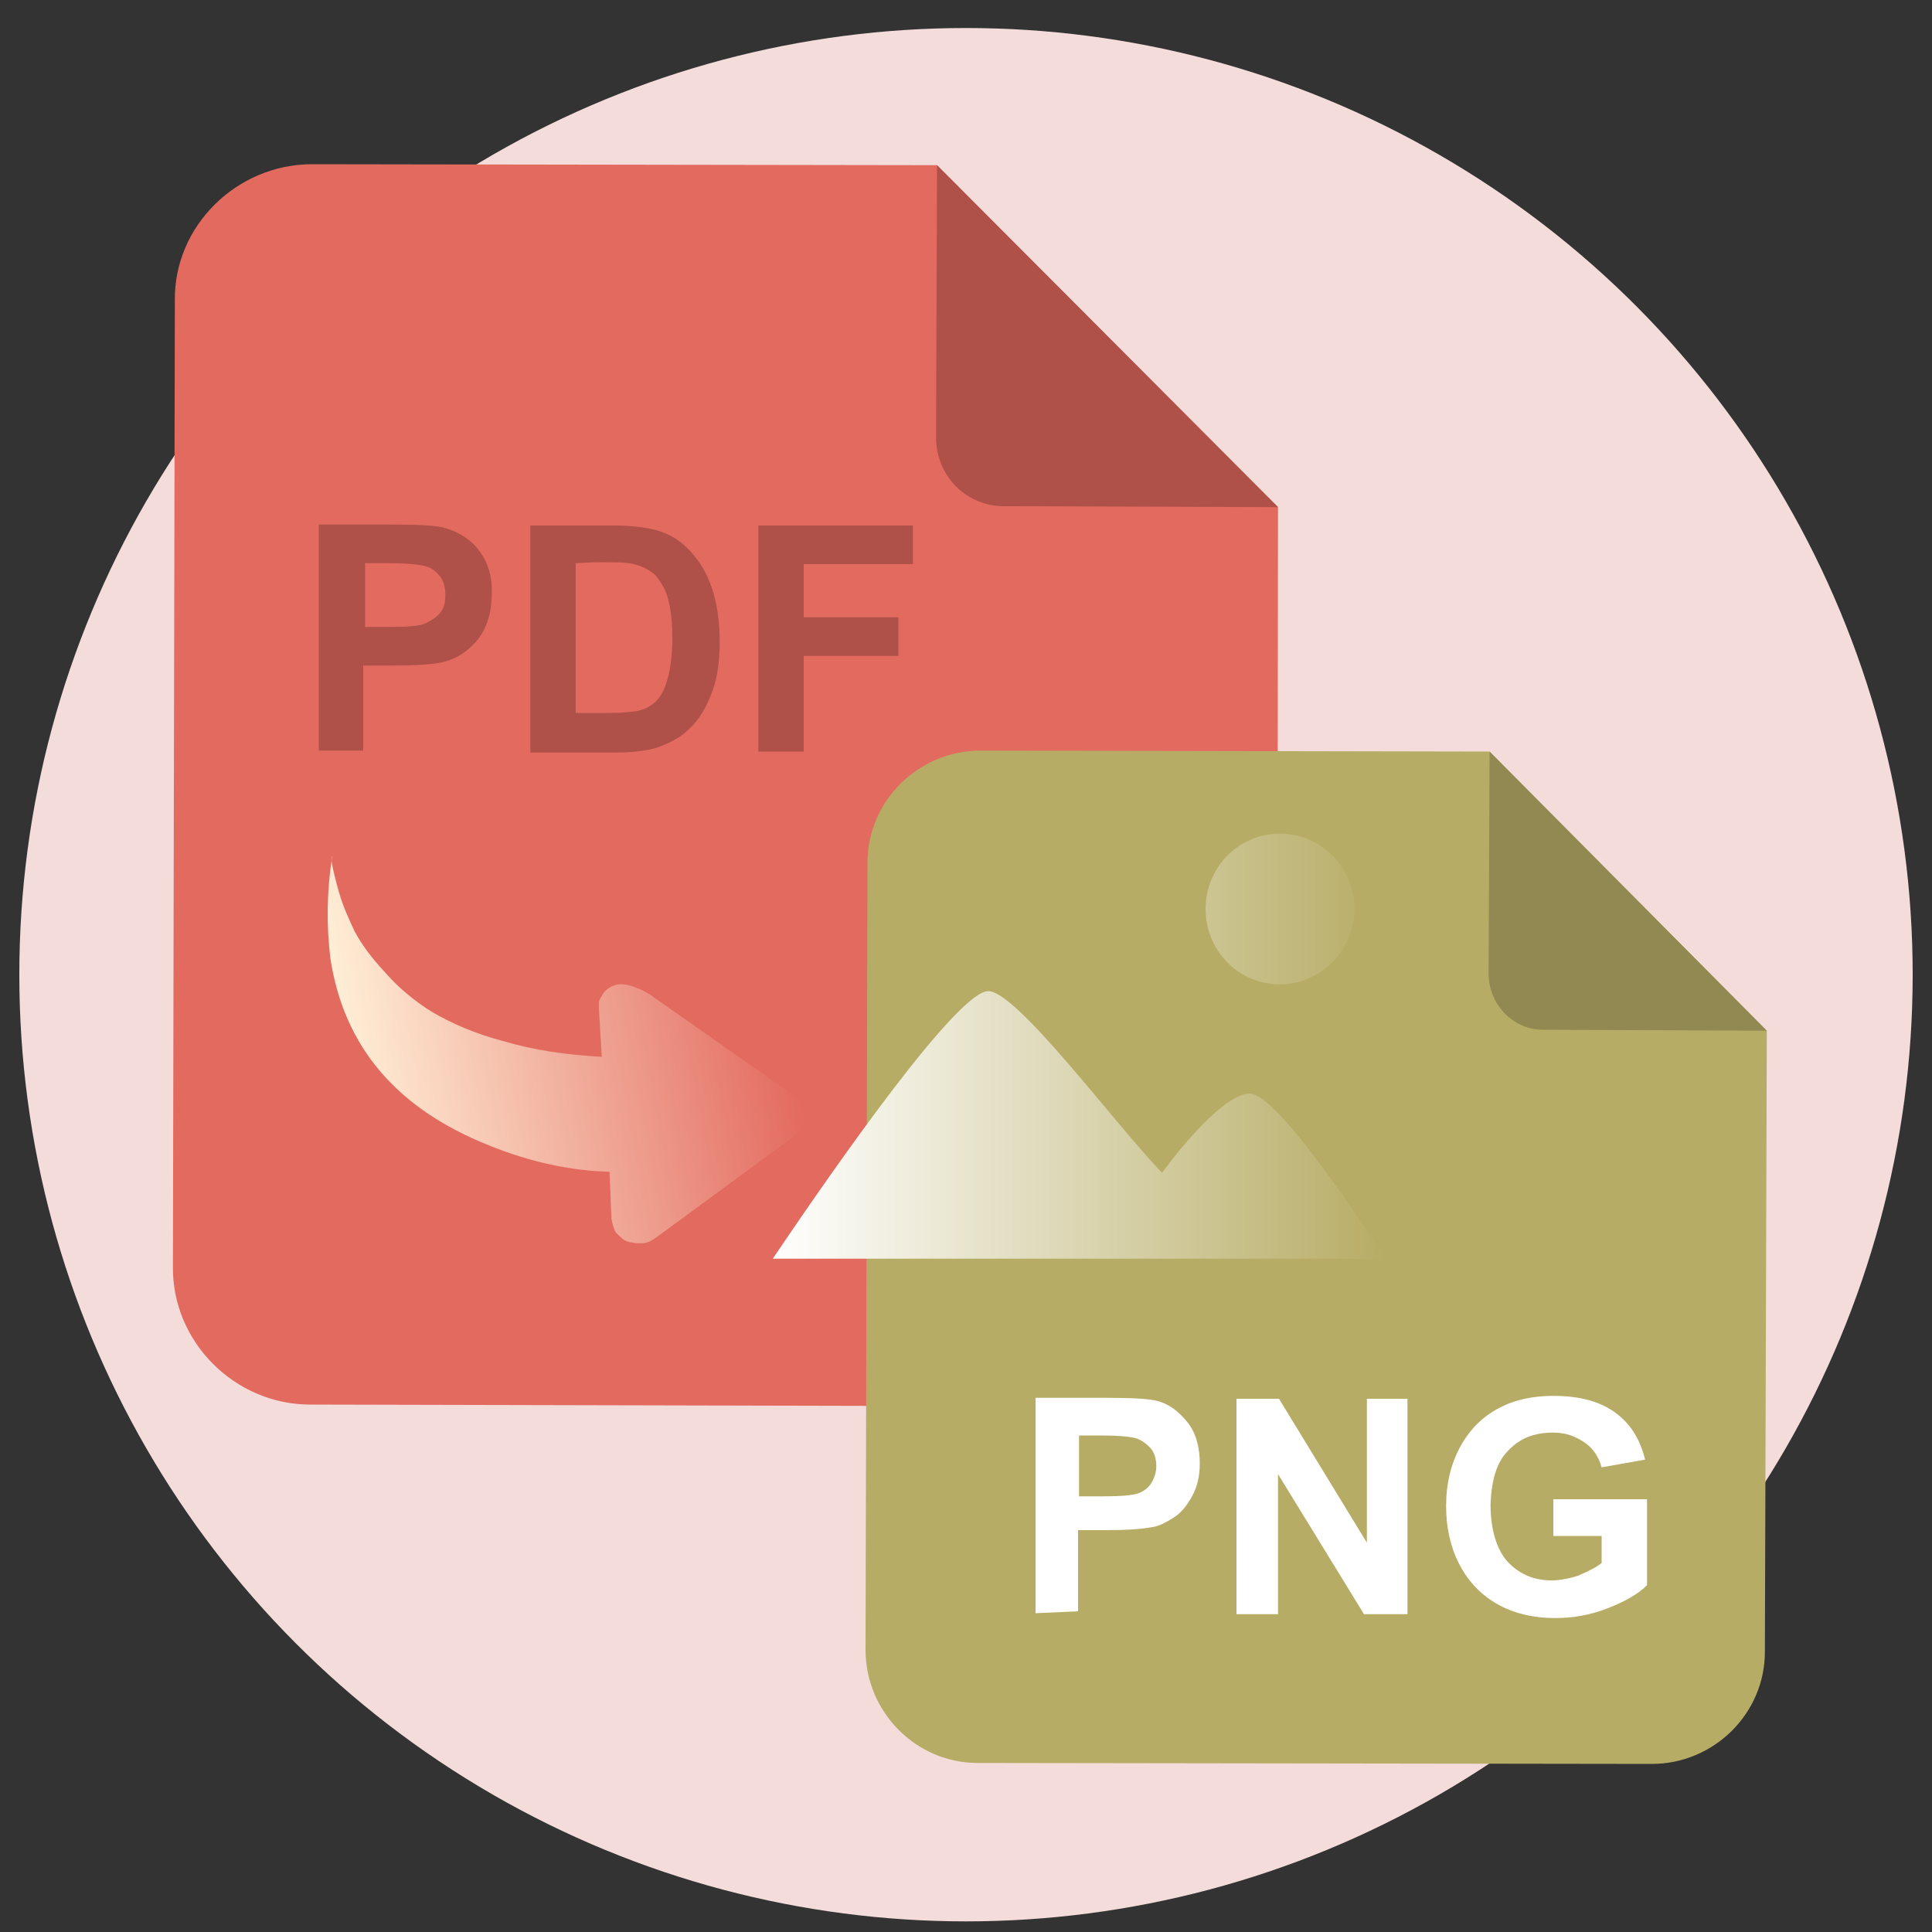 <?xml version="1.0" encoding="utf-8"?>
<!-- Generator: Adobe Illustrator 22.0.0, SVG Export Plug-In . SVG Version: 6.00 Build 0)  -->
<svg version="1.1" id="图层_1" xmlns="http://www.w3.org/2000/svg" xmlns:xlink="http://www.w3.org/1999/xlink" x="0px" y="0px"
	 viewBox="0 0 200 200" style="enable-background:new 0 0 200 200;" xml:space="preserve">
<rect x="0" y="0" width="200" height="200" fill="#333333" stroke="none"/>
<style type="text/css">
	.st0{fill:#F3DCDA;}
	.st1{fill:#E36A5F;}
	.st2{fill:#AF5149;}
	.st3{enable-background:new    ;}
	.st4{fill:url(#SVGID_1_);}
	.st5{fill:#B7AC65;}
	.st6{fill:#928952;}
	.st7{fill:#FFFFFF;}
	.st8{fill:url(#SVGID_2_);}
</style>
<circle class="st0" cx="100" cy="100.9" r="98"/>
<path class="st1" d="M132.3,52.5l-0.1,78.9c0,7.8-6.5,14.3-14.3,14.2l-85.8-0.2c-7.8,0-14.3-6.5-14.2-14.3l0.2-100
	C18,23.4,24.5,17,32.3,17L97,17.1L132.3,52.5L132.3,52.5z"/>
<path class="st2" d="M96.9,45.3L97,17.1l35.3,35.4l-28.2-0.1C100.1,52.5,96.9,49.3,96.9,45.3"/>
<g class="st3">
	<path class="st2" d="M33,77.7l0-23.4l7.6,0c2.9,0,4.7,0.1,5.6,0.4c1.3,0.4,2.5,1.1,3.4,2.3c0.9,1.2,1.4,2.7,1.3,4.6
		c0,1.4-0.3,2.6-0.8,3.6s-1.2,1.7-2,2.3c-0.8,0.6-1.6,0.9-2.5,1.1c-1.1,0.2-2.8,0.3-4.9,0.3l-3.1,0l0,8.8L33,77.7z M37.8,58.3l0,6.6
		l2.6,0c1.9,0,3.1-0.1,3.7-0.4s1.1-0.6,1.5-1.1c0.4-0.5,0.5-1.1,0.5-1.8c0-0.9-0.2-1.6-0.7-2.1c-0.5-0.6-1.1-0.9-1.9-1
		c-0.6-0.1-1.7-0.2-3.4-0.2L37.8,58.3z"/>
	<path class="st2" d="M54.9,54.4l8.6,0c1.9,0,3.4,0.2,4.5,0.5c1.4,0.4,2.5,1.1,3.5,2.2s1.7,2.3,2.2,3.8c0.5,1.5,0.8,3.3,0.8,5.5
		c0,1.9-0.2,3.6-0.7,5c-0.6,1.7-1.4,3.1-2.5,4.1c-0.8,0.8-1.9,1.4-3.3,1.9c-1,0.3-2.4,0.5-4.2,0.5l-8.9,0L54.9,54.4z M59.6,58.3
		l0,15.5l3.5,0c1.3,0,2.3-0.1,2.9-0.2c0.8-0.2,1.4-0.5,1.9-1c0.5-0.5,0.9-1.2,1.2-2.3c0.3-1,0.5-2.5,0.5-4.3c0-1.8-0.2-3.2-0.5-4.2
		c-0.3-1-0.8-1.7-1.3-2.3c-0.6-0.5-1.3-0.9-2.2-1.1c-0.7-0.2-2-0.2-3.9-0.2L59.6,58.3z"/>
	<path class="st2" d="M78.5,77.8l0-23.4l16,0l0,4l-11.3,0l0,5.5l9.8,0l0,4l-9.8,0l0,9.9L78.5,77.8z"/>
</g>
<linearGradient id="SVGID_1_" gradientUnits="userSpaceOnUse" x1="80.875" y1="-186.065" x2="126.145" y2="-186.065" gradientTransform="matrix(0.983 -0.182 0.182 0.983 -9.236 308.982)">
	<stop  offset="0" style="stop-color:#FFEED6"/>
	<stop  offset="1" style="stop-color:#E36A5F"/>
</linearGradient>
<path class="st4" d="M34.4,89.6c0.1,0.5,0.3,1.4,0.7,2.8s1,2.7,1.6,4c0.7,1.3,1.7,2.7,3.2,4.3c1.4,1.6,3.1,3,4.9,4.1
	c1.9,1.1,4.3,2.2,7.4,3c3,0.9,6.4,1.4,10.1,1.6l-0.3-4.9c0-0.1,0-0.5,0-0.7s0.1-0.4,0.3-0.7c0.2-0.4,0.4-0.6,0.7-0.8
	c0.3-0.2,0.9-0.5,1.6-0.4c0.7,0.1,1.6,0.4,2.6,1L81.6,113c0,0,0.1,0.1,0.2,0.1l0.4,0.4c0.2,0.2,0.3,0.4,0.5,0.6
	c0.1,0.2,0.3,0.4,0.4,0.8c0.1,0.3,0.2,0.6,0.1,0.9c0,0.3-0.1,0.6-0.3,0.9c-0.2,0.3-0.5,0.7-0.8,1l-14.3,10.5l-0.5,0.3
	c-0.3,0.1-0.5,0.2-0.8,0.2s-0.3,0-0.6,0c-0.3,0-0.4-0.1-0.7-0.1c-0.3-0.1-0.6-0.2-0.8-0.4c-0.2-0.2-0.5-0.4-0.7-0.7
	c-0.2-0.4-0.3-0.8-0.4-1.3l-0.2-4.9c-4-0.1-8.2-1-12.4-2.7c-9.6-3.8-15.1-10.2-16.5-19.4c-0.4-3.3-0.4-6.8,0.2-10.6
	C34.3,88.8,34.3,89.2,34.4,89.6z"/>
<g>
	<path class="st5" d="M182.9,106.7l-0.2,64.3c0,6.4-5.3,11.6-11.7,11.6l-69.8-0.1c-6.4,0-11.6-5.3-11.6-11.7l0.2-81.5
		c0-6.4,5.3-11.6,11.7-11.6l52.7,0.1L182.9,106.7L182.9,106.7z"/>
	<path class="st6" d="M154.1,100.8l0.1-23l28.7,28.9l-23-0.1C156.7,106.7,154.1,104,154.1,100.8"/>
	<g class="st3">
		<path class="st7" d="M107.2,167v-22.3h7.2c2.7,0,4.5,0.1,5.3,0.3c1.3,0.3,2.3,1.1,3.2,2.2s1.3,2.6,1.3,4.3c0,1.4-0.3,2.5-0.8,3.4
			s-1.1,1.7-1.9,2.2s-1.5,0.9-2.3,1c-1.1,0.2-2.6,0.3-4.7,0.3h-2.9v8.4L107.2,167z M111.7,148.6v6.3h2.5c1.8,0,3-0.1,3.6-0.3
			s1.1-0.6,1.4-1.1s0.5-1.1,0.5-1.7c0-0.8-0.2-1.5-0.7-2s-1.1-0.9-1.8-1c-0.5-0.1-1.6-0.2-3.2-0.2H111.7z"/>
		<path class="st7" d="M128,167.1v-22.3h4.4l9.1,14.9v-14.9h4.2v22.3h-4.5l-8.9-14.5v14.5H128z"/>
		<path class="st7" d="M160.8,159v-3.8h9.7v8.9c-0.9,0.9-2.3,1.7-4.1,2.4s-3.6,1-5.4,1c-2.3,0-4.4-0.5-6.1-1.5c-1.7-1-3-2.4-3.9-4.2
			s-1.3-3.8-1.3-5.9c0-2.3,0.5-4.4,1.5-6.2s2.4-3.2,4.3-4.1c1.4-0.7,3.2-1.1,5.3-1.1c2.8,0,4.9,0.6,6.5,1.8s2.5,2.8,3,4.8l-4.5,0.8
			c-0.3-1.1-0.9-2-1.8-2.6s-1.9-1-3.2-1c-2,0-3.5,0.6-4.7,1.9c-1.2,1.2-1.7,3.1-1.8,5.5c0,2.6,0.6,4.6,1.7,5.9c1.2,1.3,2.7,2,4.6,2
			c0.9,0,1.9-0.2,2.8-0.5c0.9-0.4,1.8-0.8,2.4-1.3V159L160.8,159z"/>
	</g>
	
		<linearGradient id="SVGID_2_" gradientUnits="userSpaceOnUse" x1="80" y1="90.7" x2="143.4" y2="90.7" gradientTransform="matrix(1 0 0 -1 0 199)">
		<stop  offset="0" style="stop-color:#FFFFFF"/>
		<stop  offset="1" style="stop-color:#B7AC65"/>
	</linearGradient>
	<path class="st8" d="M143.4,130.3H80c7-10.4,19.2-27.7,22.3-27.7c3,0,13.3,14,18,18.8c0,0,5.9-8.2,9.1-8.2
		C132.7,113.4,143.3,130.2,143.4,130.3z M124.8,94.1c0,4.3,3.4,7.8,7.7,7.8c4.2,0,7.7-3.5,7.7-7.8s-3.4-7.8-7.7-7.8
		C128.2,86.3,124.8,89.8,124.8,94.1z"/>
</g>
</svg>
